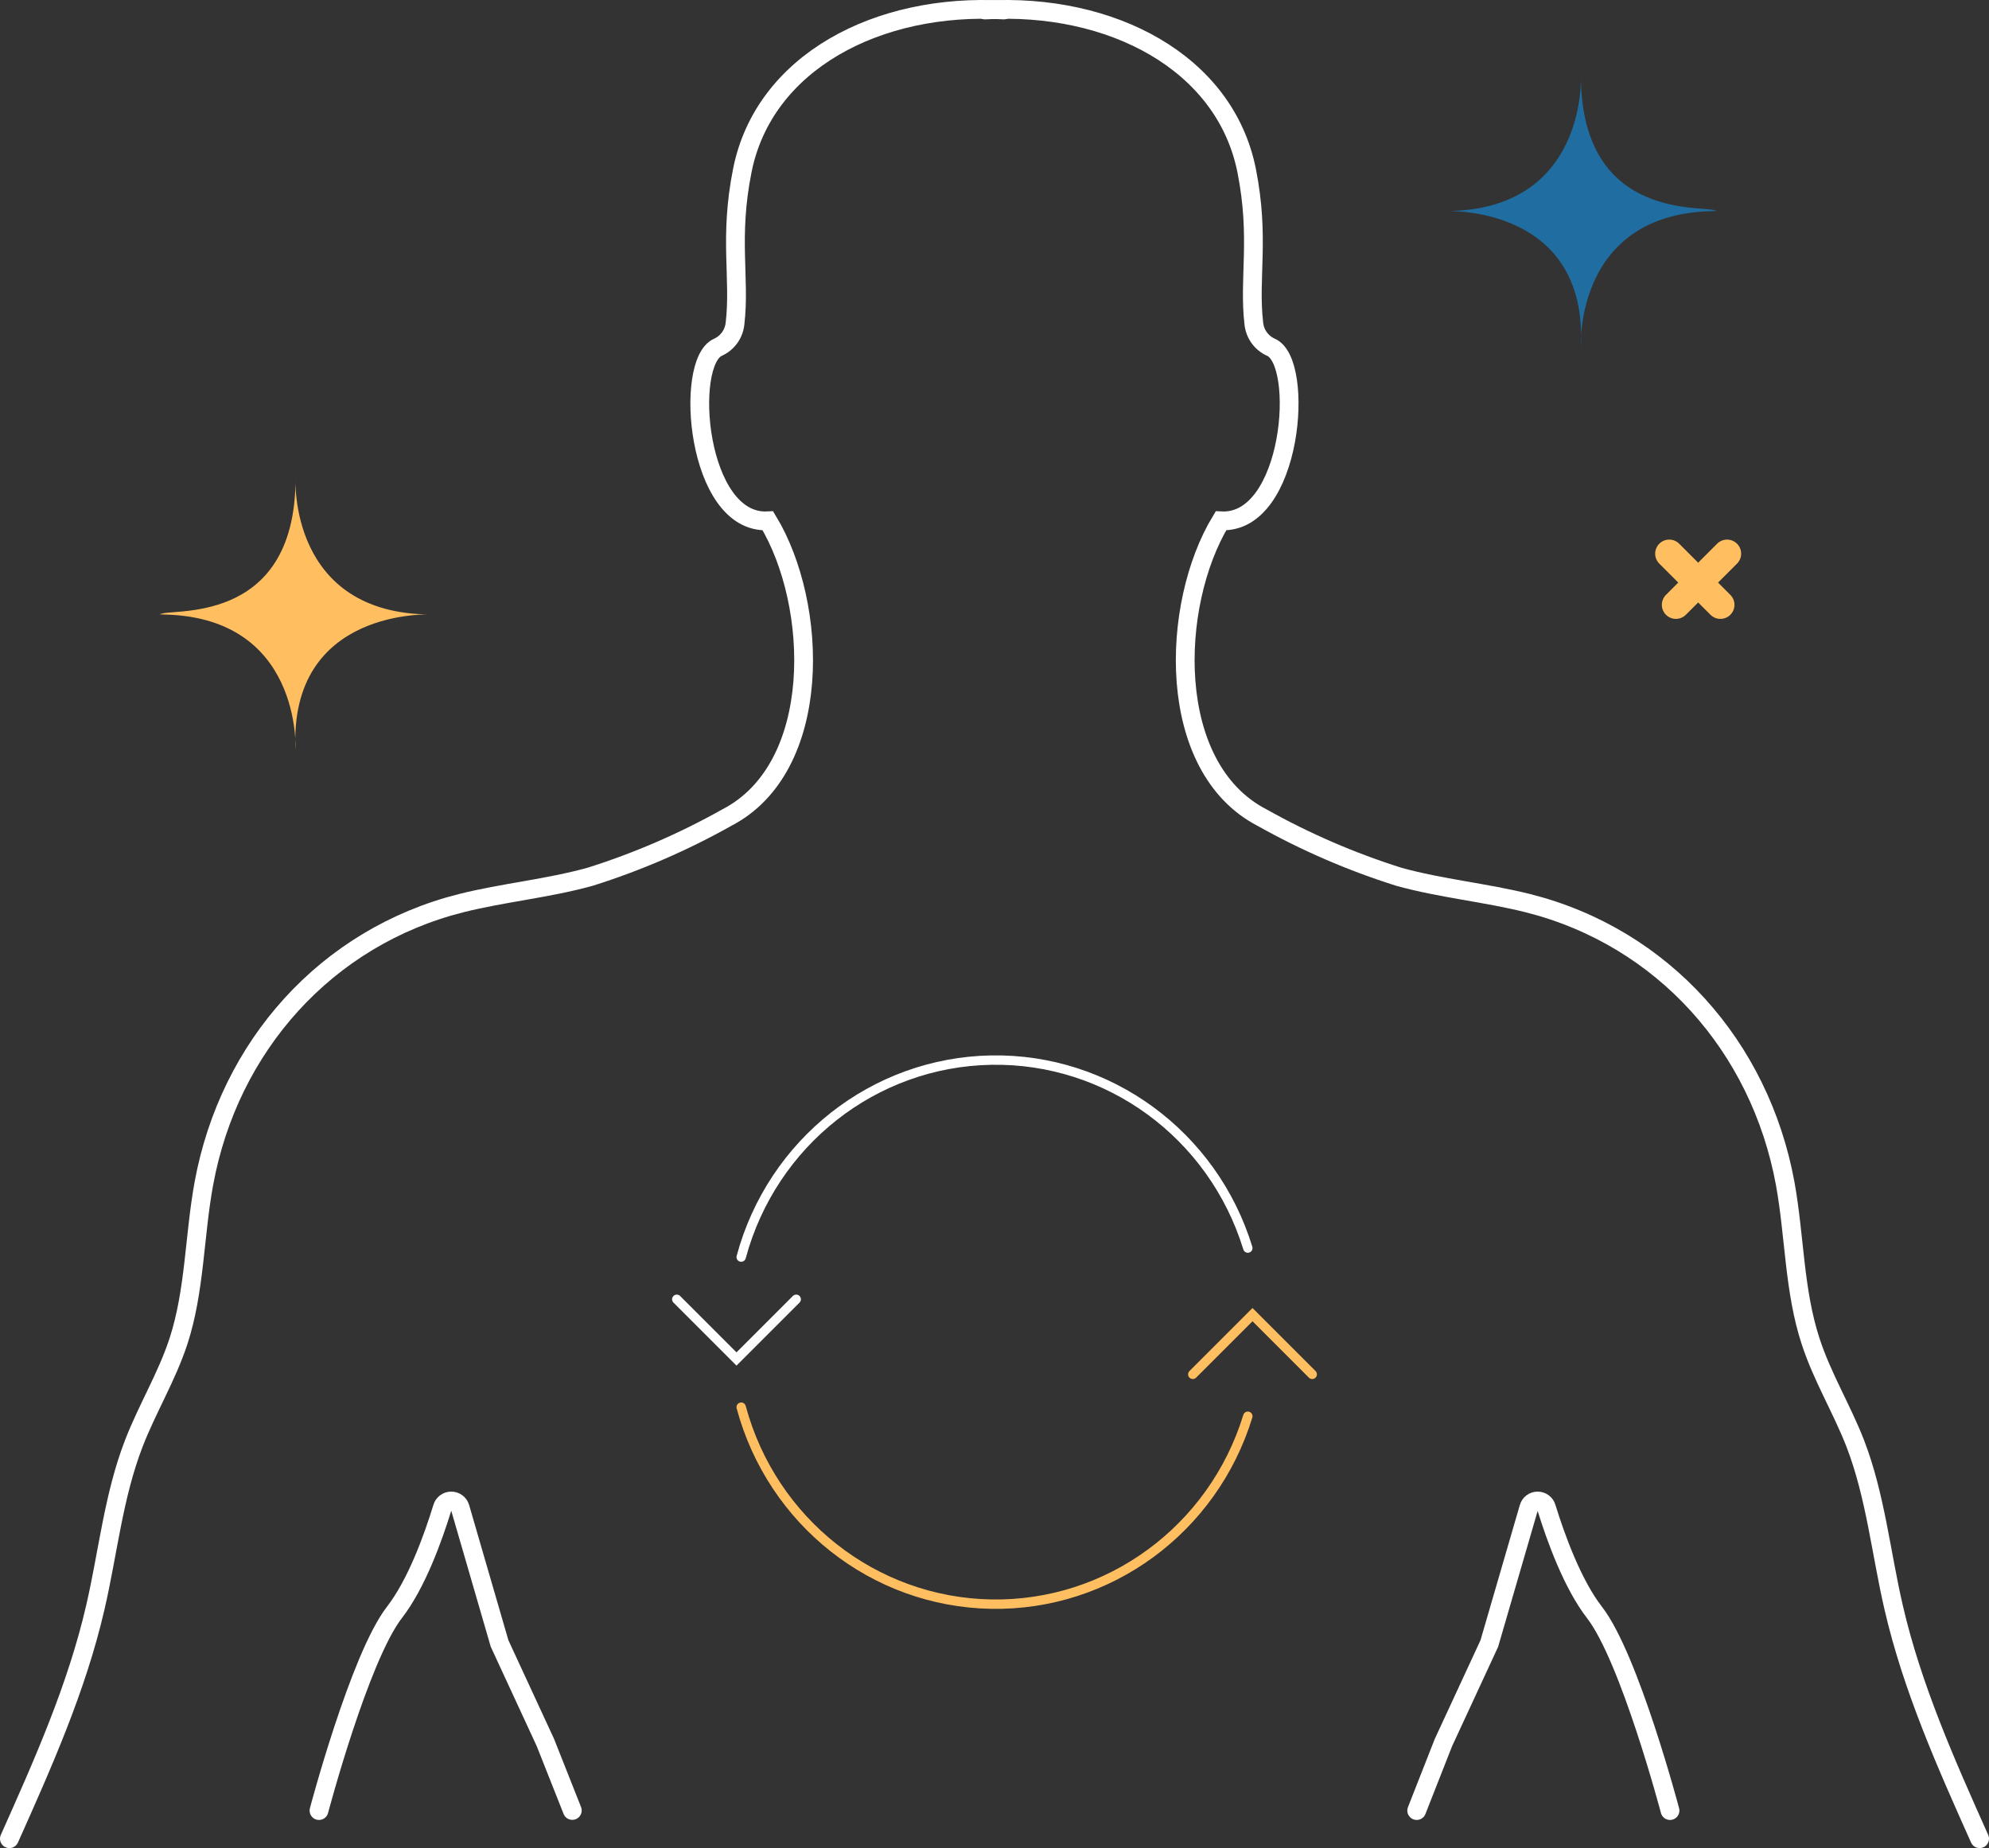 <?xml version="1.0" encoding="UTF-8"?>
<svg width="212px" height="197px" viewBox="0 0 212 197" version="1.1" xmlns="http://www.w3.org/2000/svg" xmlns:xlink="http://www.w3.org/1999/xlink">
    <rect x="0" y="0" width="212" height="197" fill="#333333" stroke="none"/>
    <!-- Generator: sketchtool 63.1 (101010) - https://sketch.com -->
    <title>4789D81F-1ACB-4527-A527-0589A039A6E1</title>
    <desc>Created with sketchtool.</desc>
    <defs>
        <polygon id="path-1" points="0 0 29 0 29 29 0 29"></polygon>
        <polygon id="path-3" points="0 0 29 0 29 29 0 29"></polygon>
    </defs>
    <g id="Nuovo-definitivo" stroke="none" stroke-width="1" fill="none" fill-rule="evenodd">
        <g id="Nutrivigor-Landing" transform="translate(-429, -1465)">
            <g id="Group-24" transform="translate(430, 1466)">
                <line x1="176" y1="61.116" x2="183.706" y2="60.814" id="Path-4" stroke="#FFBF60" stroke-width="3" stroke-linecap="round" transform="translate(180, 60.616) rotate(47.242) translate(-180, -60.616) "></line>
                <line x1="176" y1="61.116" x2="183.706" y2="60.814" id="Path-4" stroke="#FFBF60" stroke-width="3" stroke-linecap="round" transform="translate(180, 60.616) scale(-1, 1) rotate(47.242) translate(-180, -60.616) "></line>
                <g id="Group-3" transform="translate(153, 7)">
                    <mask id="mask-2" fill="white">
                        <use xlink:href="#path-1"></use>
                    </mask>
                    <g id="Clip-2"></g>
                    <path d="M14.5,0 C14.5,0 15.262,14.5 0,14.5 C0,14.5 15.262,13.738 14.5,29 C14.5,29 13.738,14.5 29,14.5 C28.238,13.738 14.5,16.028 14.5,0" id="Fill-1" fill="#1F6DA1" mask="url(#mask-2)"></path>
                </g>
                <g id="Group-3" transform="translate(30.5, 64.5) scale(-1, 1) translate(-30.5, -64.5) translate(16, 50)">
                    <mask id="mask-4" fill="white">
                        <use xlink:href="#path-3"></use>
                    </mask>
                    <g id="Clip-2"></g>
                    <path d="M14.5,0 C14.5,0 15.262,14.5 0,14.5 C0,14.5 15.262,13.738 14.5,29 C14.5,29 13.738,14.5 29,14.5 C28.238,13.738 14.5,16.028 14.5,0" id="Fill-1" fill="#FFBF60" mask="url(#mask-4)"></path>
                </g>
                <g id="Risorsa-4" stroke="#FFFFFF" stroke-linecap="round" stroke-width="2">
                    <path d="M210,195 C206.42,186.993 202.818,178.919 200.843,170.373 C199.485,164.523 198.902,158.448 196.736,152.844 C195.3,149.161 193.212,145.747 191.989,141.985 C190.216,136.595 190.295,130.755 189.274,125.141 C186.592,110.542 176.245,98.897 161.837,95.27 C157.348,94.147 152.601,93.709 148.101,92.463 C143.034,90.867 138.146,88.752 133.513,86.152 C123.178,80.806 123.716,63.456 129.137,54.518 C136.779,54.911 138.114,37.561 134.456,36.011 C133.435,35.551 132.741,34.577 132.638,33.462 C132.077,28.645 133.3,24.344 131.875,17.179 C129.563,5.613 117.387,-0.721 104,0.065" id="Path"></path>
                    <path d="M0,195 C3.579,186.993 7.18,178.919 9.155,170.373 C10.512,164.523 11.096,158.448 13.272,152.844 C14.697,149.161 16.784,145.747 18.018,141.985 C19.78,136.595 19.701,130.755 20.733,125.141 C23.415,110.542 33.759,98.897 48.164,95.27 C52.652,94.147 57.387,93.709 61.886,92.463 C66.952,90.869 71.84,88.754 76.471,86.152 C86.804,80.806 86.265,63.456 80.846,54.518 C73.217,54.911 71.871,37.561 75.54,36.011 C76.554,35.546 77.243,34.574 77.346,33.462 C77.907,28.645 76.684,24.344 78.12,17.179 C80.42,5.613 92.593,-0.721 106,0.065" id="Path"></path>
                    <path d="M33,192 C33,192 37.318,175.684 41.044,170.87 C43.387,167.851 45.161,162.949 46.154,159.699 C46.276,159.285 46.66,159 47.097,159 C47.534,159 47.918,159.285 48.04,159.699 L52.246,174.186 L57.133,184.751 L60,191.989" id="Path"></path>
                    <path d="M177,192 C177,192 172.688,175.689 168.946,170.876 C166.611,167.859 164.835,162.958 163.83,159.709 C163.715,159.291 163.33,159 162.891,159 C162.452,159 162.067,159.291 161.953,159.709 L157.741,174.191 L152.849,184.753 L150,192" id="Path"></path>
                </g>
                <path d="M78,133 C81.295,120.779 92.148,112.227 104.645,112.004 C117.142,111.782 128.285,119.944 132,132.04" id="Path" stroke="#FFFFFF" stroke-linecap="round"></path>
                <path d="M78,149 C81.293,161.219 92.146,169.772 104.643,169.996 C117.14,170.219 128.284,162.06 132,149.966" id="Path" stroke="#FFBF60" stroke-linecap="round"></path>
                <polyline id="Path-5" stroke="#FFFFFF" stroke-linecap="round" transform="translate(77.5, 137.5) rotate(45) translate(-77.5, -137.5) " points="82 133 82 142 73 142"></polyline>
                <polyline id="Path-5" stroke="#FFBF60" stroke-linecap="round" transform="translate(132.5, 145.5) scale(-1, -1) rotate(45) translate(-132.5, -145.5) " points="137 141 137 150 128 150"></polyline>
            </g>
        </g>
    </g>
</svg>